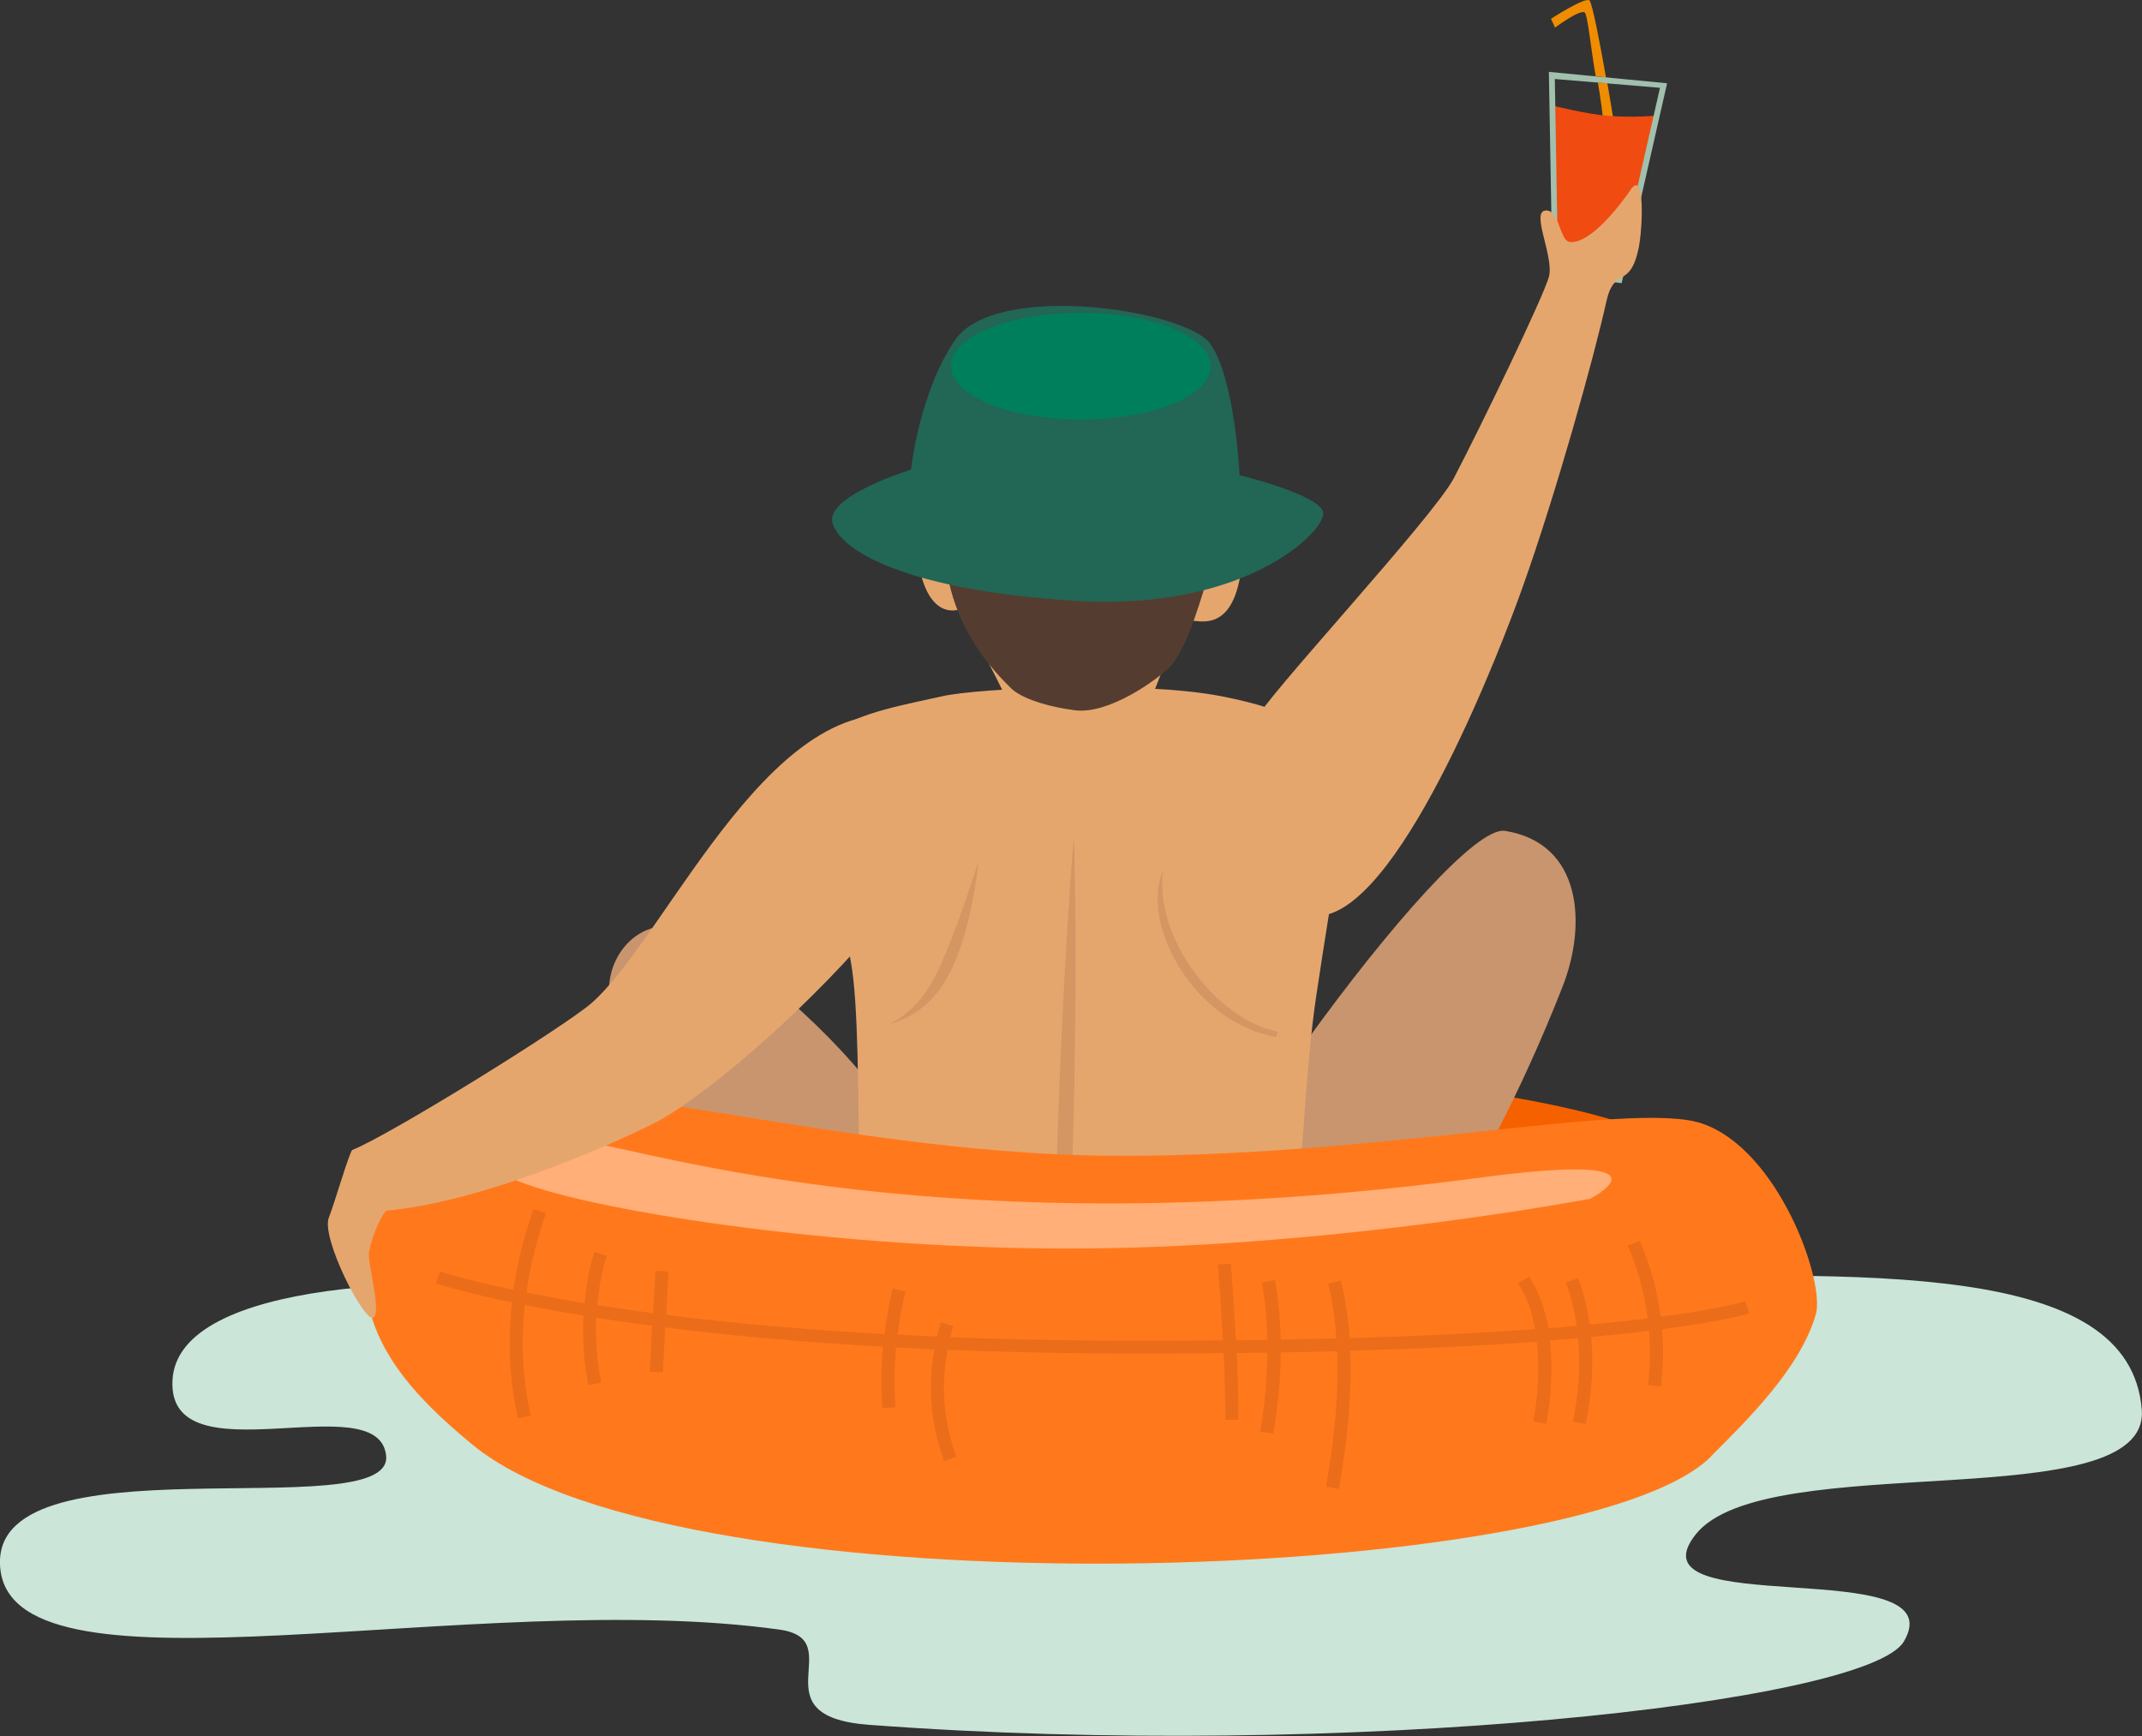 <?xml version="1.0" encoding="UTF-8"?><svg xmlns="http://www.w3.org/2000/svg" viewBox="0 0 90.03 72.96"><rect x="0" y="0" width="90.03" height="72.96" fill="#333333" stroke="none"/><defs><style>.cls-1{fill:#00746d;}.cls-2{fill:#265;}.cls-3{fill:#007f5d;}.cls-4{fill:#f04b11;}.cls-5{fill:#fff;opacity:.4;}.cls-6{isolation:isolate;}.cls-7{fill:#c9956e;}.cls-8{fill:#a1c0ae;}.cls-9{fill:#f08c00;}.cls-10{fill:#e5a66e;}.cls-11{fill:#cbe5d8;}.cls-12{fill:#f66100;}.cls-13{fill:#543d30;}.cls-14{fill:#ff791c;}.cls-15{fill:#300;mix-blend-mode:multiply;opacity:.1;}</style></defs><g class="cls-6"><g id="_レイヤー_2"><g id="_レイヤー_5"><path class="cls-11" d="M90.02,59.24c-.5-6.25-11.5-5.75-23.75-5.5l-41.75.5c-6.02-.69-17.04-.49-17.27,3.76-.23,4.24,8.69.15,8.98,3.19.29,3.05-16.93-.95-16.21,4.8.72,5.75,19.96.71,32.75,2.5,2.99.42-1.04,3.64,3.75,4,20,1.5,41.96-.91,43.5-3.5,2.22-3.75-11.67-.81-8.75-4.5,2.92-3.69,19.12-.64,18.75-5.25Z"/><path class="cls-12" d="M70.92,48.52c-5.28-4.48-42.15-5.5-50.67.47-2.38,1.67-4.41,3.49-4.4,6,0,2.78,4.03,6.05,7.06,6.19,4.18.19,14.47,2.33,23.83,2.24,10.94-.11,20.97-2.51,23.82-3.34,3.12-.91,5.05-5.48,4.66-6.63-.63-1.86-2.74-3.62-4.29-4.93Z"/><path class="cls-7" d="M49.03,54.33c-.69-2.22,11.83-19.79,14.23-19.41,3.24.52,3.43,3.94,2.43,6.51-1.04,2.67-3.48,8.33-6.5,12.04-3.03,3.7-8.33,6.76-10.16.87Z"/><path class="cls-7" d="M38.18,55.12c4.84-5.98-6.79-15-9-15.96-2.21-.96-3.86,1.07-3.54,2.88.34,1.89,1.61,5.08,3.56,8.24,1.95,3.16,6.35,8.09,8.98,4.84Z"/><path class="cls-1" d="M35.55,61.2c-.64-.4-4.78-4.98-5-5.71-.83-2.75,5.72-6.62,6.62-7.4.56-.48,20.57,1.03,23.04,3.5,2.47,2.47-5.29,8.69-6.75,9.86-3.94,3.17-16.47.63-17.91-.26Z"/><path class="cls-10" d="M36.9,57.74c1.11,2.42,6.86,1.43,8.28,1.74.44.1,5.48.92,7.89-1.65,1.6-1.7,1.46-10.55,2.24-15.89.76-5.17,1.62-9.05.86-10.36-.5-.86-1.84-1.74-4.84-2.32-3.41-.66-10.22-.34-11.72,0-1.5.34-3.49.68-4.5,1.45-1.02.78.12,6.71.66,9.76.62,3.51-.06,14.66,1.14,17.26Z"/><path class="cls-15" d="M48.89,36.58c-.41,2.74,2.18,6.26,4.82,6.78l-.07.22c-3.46-.58-5.74-4.77-4.75-6.99Z"/><path class="cls-15" d="M40.27,38.71c.33-.86.87-2.54.87-2.54-.55,4.3-1.6,6.25-3.74,6.87,1.56-.84,2.04-2.14,2.87-4.32Z"/><path class="cls-15" d="M45.14,35.17c.18,6.18-.01,17.44-.62,23.04-.56-5.12.36-20.49.62-23.04Z"/><path class="cls-10" d="M40.53,25.54s-1.36.77-1.88-1.63c-.42-1.93,1.38-.49,1.37-.75-.08-1.97.42-5.15,5.6-5.1,4.85.05,4.89,5.51,4.89,5.51,0,.04,1.91-1.11,1.63.57-.47,2.86-2.2,1.68-2.36,1.99-.62,1.2-1.58,3.61-1.52,3.75.12.29-5.79.59-5.79-.07,0-.33-1.58-3.01-1.94-4.26Z"/><path class="cls-13" d="M40.05,19.25c.07-.31-.49-4,4.61-5.51.64-.19-2.4,1.01-.47,1.51.28-.63.97-1.6,1.8-1.82.66-.18,2,.53,2.68.62-.49.25-2.51.43-1.04,1.94.5-.21,1.19-.19,2.18-.12-1.23.61,3.21,3.32.97,8.37-.16.36-.81,2.99-1.64,3.82-.53.52-2.54,1.98-3.97,1.79-1.43-.19-2.33-.59-2.66-.91-2.81-2.72-3.34-5.82-2.44-9.69Z"/><path class="cls-2" d="M50.88,14.47c1.03,1.45,1.22,5.5,1.22,5.5,0,0,3.45.84,3.52,1.59.07.75-3.21,4.14-10.43,3.69-7.22-.45-9.91-2.15-10.2-3.28-.29-1.14,3.3-2.23,3.3-2.23,0,0,.35-3.28,1.86-5.46,1.72-2.47,9.7-1.27,10.73.18Z"/><path class="cls-3" d="M39.97,15.39c0,1.24,2.44,2.24,5.46,2.24s5.46-1,5.46-2.24-2.44-2.24-5.46-2.24-5.46,1-5.46,2.24Z"/><path class="cls-4" d="M67.57,4.87c-.96-.09-2.3-.43-2.3-.43l.06,1.81v2.07s-.05-.02-.05-.02l.09,2.94,2.79.34.61-2.86.44-2.05.4-1.81s-1.08.1-2.04,0Z"/><path class="cls-8" d="M65.1,3.02l.15,8.55,2.91.33,1.91-8.4-4.97-.48ZM65.35,3.32l4.42.37-1.7,7.48-2.59-.3-.13-7.56Z"/><path class="cls-9" d="M67.56,3.5c.15.86.23,1.39.23,1.39l-.43-.04s-.06-.57-.2-1.39l.4.04Z"/><path class="cls-9" d="M66.81.02c.11.1.45,1.84.69,3.23l-.43-.04c-.21-1.19-.34-2.62-.47-2.69-.22-.12-1.24.64-1.24.64l-.17-.37s1.44-.94,1.63-.77Z"/><path class="cls-10" d="M68.53,7.99c-.43.62-1.68,2.27-2.55,2.18-.43-.04-.44-1.41-1.04-1.32-.59.09.39,1.96.16,2.79-.23.83-2.75,6.07-3.99,8.45-.88,1.68-8.07,9.38-8.35,10.2-.56,1.62,1.15,8.51,2.89,8.18,3.42-.65,7.54-11.53,8.31-13.69,1.44-4.01,3.06-9.85,3.55-12.08.34-1.55.98-.5,1.36-2.25.17-.8.29-3.38-.34-2.47Z"/><path class="cls-14" d="M71.91,61.22c-5.43,5.43-43.31,6.72-52.06-.51-2.44-2.01-4.52-4.22-4.51-7.26,0-3.36,4.15-7.33,7.26-7.5,4.3-.23,14.25,2.52,23.87,2.62,11.23.12,22.15-2.35,25.07-1.35,3.21,1.09,5.18,6.63,4.78,8.02-.65,2.25-2.82,4.38-4.41,5.97Z"/><path class="cls-15" d="M69.86,55.86c.07.81.05,1.62-.05,2.42l-.55-.07c.1-.76.11-1.52.05-2.28-.7.09-1.51.17-2.43.26.1,1.16.03,2.41-.23,3.66l-.54-.1c.25-1.21.32-2.4.22-3.51-.37.03-.77.07-1.18.1.13,1.2.04,2.45-.16,3.5l-.55-.1c.19-.97.28-2.19.15-3.35-2.13.16-4.72.29-7.84.38.09,2.16-.2,4.24-.47,5.81l-.55-.09c.39-2.18.54-4.05.47-5.7-.75.02-1.55.04-2.37.05,0,1.09-.11,2.23-.31,3.41l-.55-.08c.19-1.15.29-2.26.3-3.32-.42,0-.85.01-1.29.02.05.94.08,1.87.07,2.8h-.55c0-.93-.02-1.87-.07-2.8-4.05.04-7.62.02-11.6-.14-.29,1.51-.17,3.02.37,4.5l-.52.18c-.56-1.54-.69-3.12-.41-4.7-.55-.03-1.08-.05-1.61-.08-.07.84-.08,1.68-.02,2.52l-.55.04c-.07-.87-.06-1.73.02-2.59-3.6-.2-6.63-.49-9.15-.81-.03.64-.07,1.28-.1,1.89l-.55-.03c.03-.63.06-1.28.1-1.93-.84-.11-1.63-.22-2.35-.34-.04.93.03,1.89.21,2.73l-.54.1c-.19-.9-.25-1.93-.21-2.92-.93-.15-1.75-.3-2.46-.44-.17,1.59-.09,3.16.25,4.64l-.54.12c-.36-1.56-.43-3.2-.25-4.87-2.15-.45-3.18-.79-3.21-.8l.19-.5s1.02.34,3.08.77c.16-1.13.44-2.26.84-3.39l.53.17c-.39,1.11-.67,2.23-.82,3.33.71.14,1.52.29,2.44.45.07-.81.21-1.56.42-2.16l.52.17c-.2.57-.33,1.3-.4,2.07.72.11,1.5.23,2.34.34.03-.61.07-1.22.1-1.78l.55.03c-.03.58-.07,1.2-.1,1.82,2.52.32,5.57.61,9.18.81.08-.64.18-1.28.34-1.91l.54.12c-.15.6-.25,1.2-.33,1.81.54.03,1.09.05,1.65.08.05-.2.1-.4.16-.59l.53.15c-.05.16-.09.31-.13.47,3.9.15,7.48.17,11.46.13-.04-.69-.08-1.38-.13-2.06l-.08-1.13.55-.03.08,1.13c.04.69.09,1.39.13,2.09.45,0,.89-.01,1.32-.02-.02-.84-.09-1.65-.23-2.42l.55-.09c.14.8.22,1.63.24,2.5.81-.02,1.59-.03,2.34-.05-.06-.82-.17-1.59-.35-2.31l.54-.12c.2.79.31,1.61.37,2.42,3.1-.09,5.68-.23,7.79-.38-.13-.71-.35-1.39-.72-1.93l.47-.28c.41.62.67,1.37.81,2.17.41-.03.81-.06,1.19-.1-.09-.65-.24-1.26-.46-1.82l.52-.18c.23.6.39,1.26.49,1.95.92-.09,1.73-.17,2.43-.26-.13-1.04-.41-2.08-.84-3.06l.51-.2c.45,1.03.74,2.1.88,3.19,2.58-.34,3.53-.64,3.55-.65l.18.5c-.09.03-1.07.34-3.68.68Z"/><path class="cls-5" d="M24.52,47.97c3.01.43,15.37,4.5,37.64,1.53,8.6-1.15,4.68.88,4.68.88,0,0-10.41,1.99-21.1,2.09-10.69.1-21.55-1.7-24.16-2.92-2.61-1.22-.08-1.99,2.93-1.57Z"/><path class="cls-10" d="M38.77,30.28c-6.12-2.01-10.66,9.03-13.91,11.88-1.14.99-8.43,5.52-10.05,6.17-.11.04-.75,2.24-.99,2.85-.33.84,1.47,4.37,1.86,4.2.39-.17-.26-2.34-.17-2.77.18-.88.63-1.72.74-1.73,4.5-.41,10.67-3.34,11.55-3.84,4.31-2.44,17.1-14.75,10.98-16.76Z"/></g></g></g></svg>